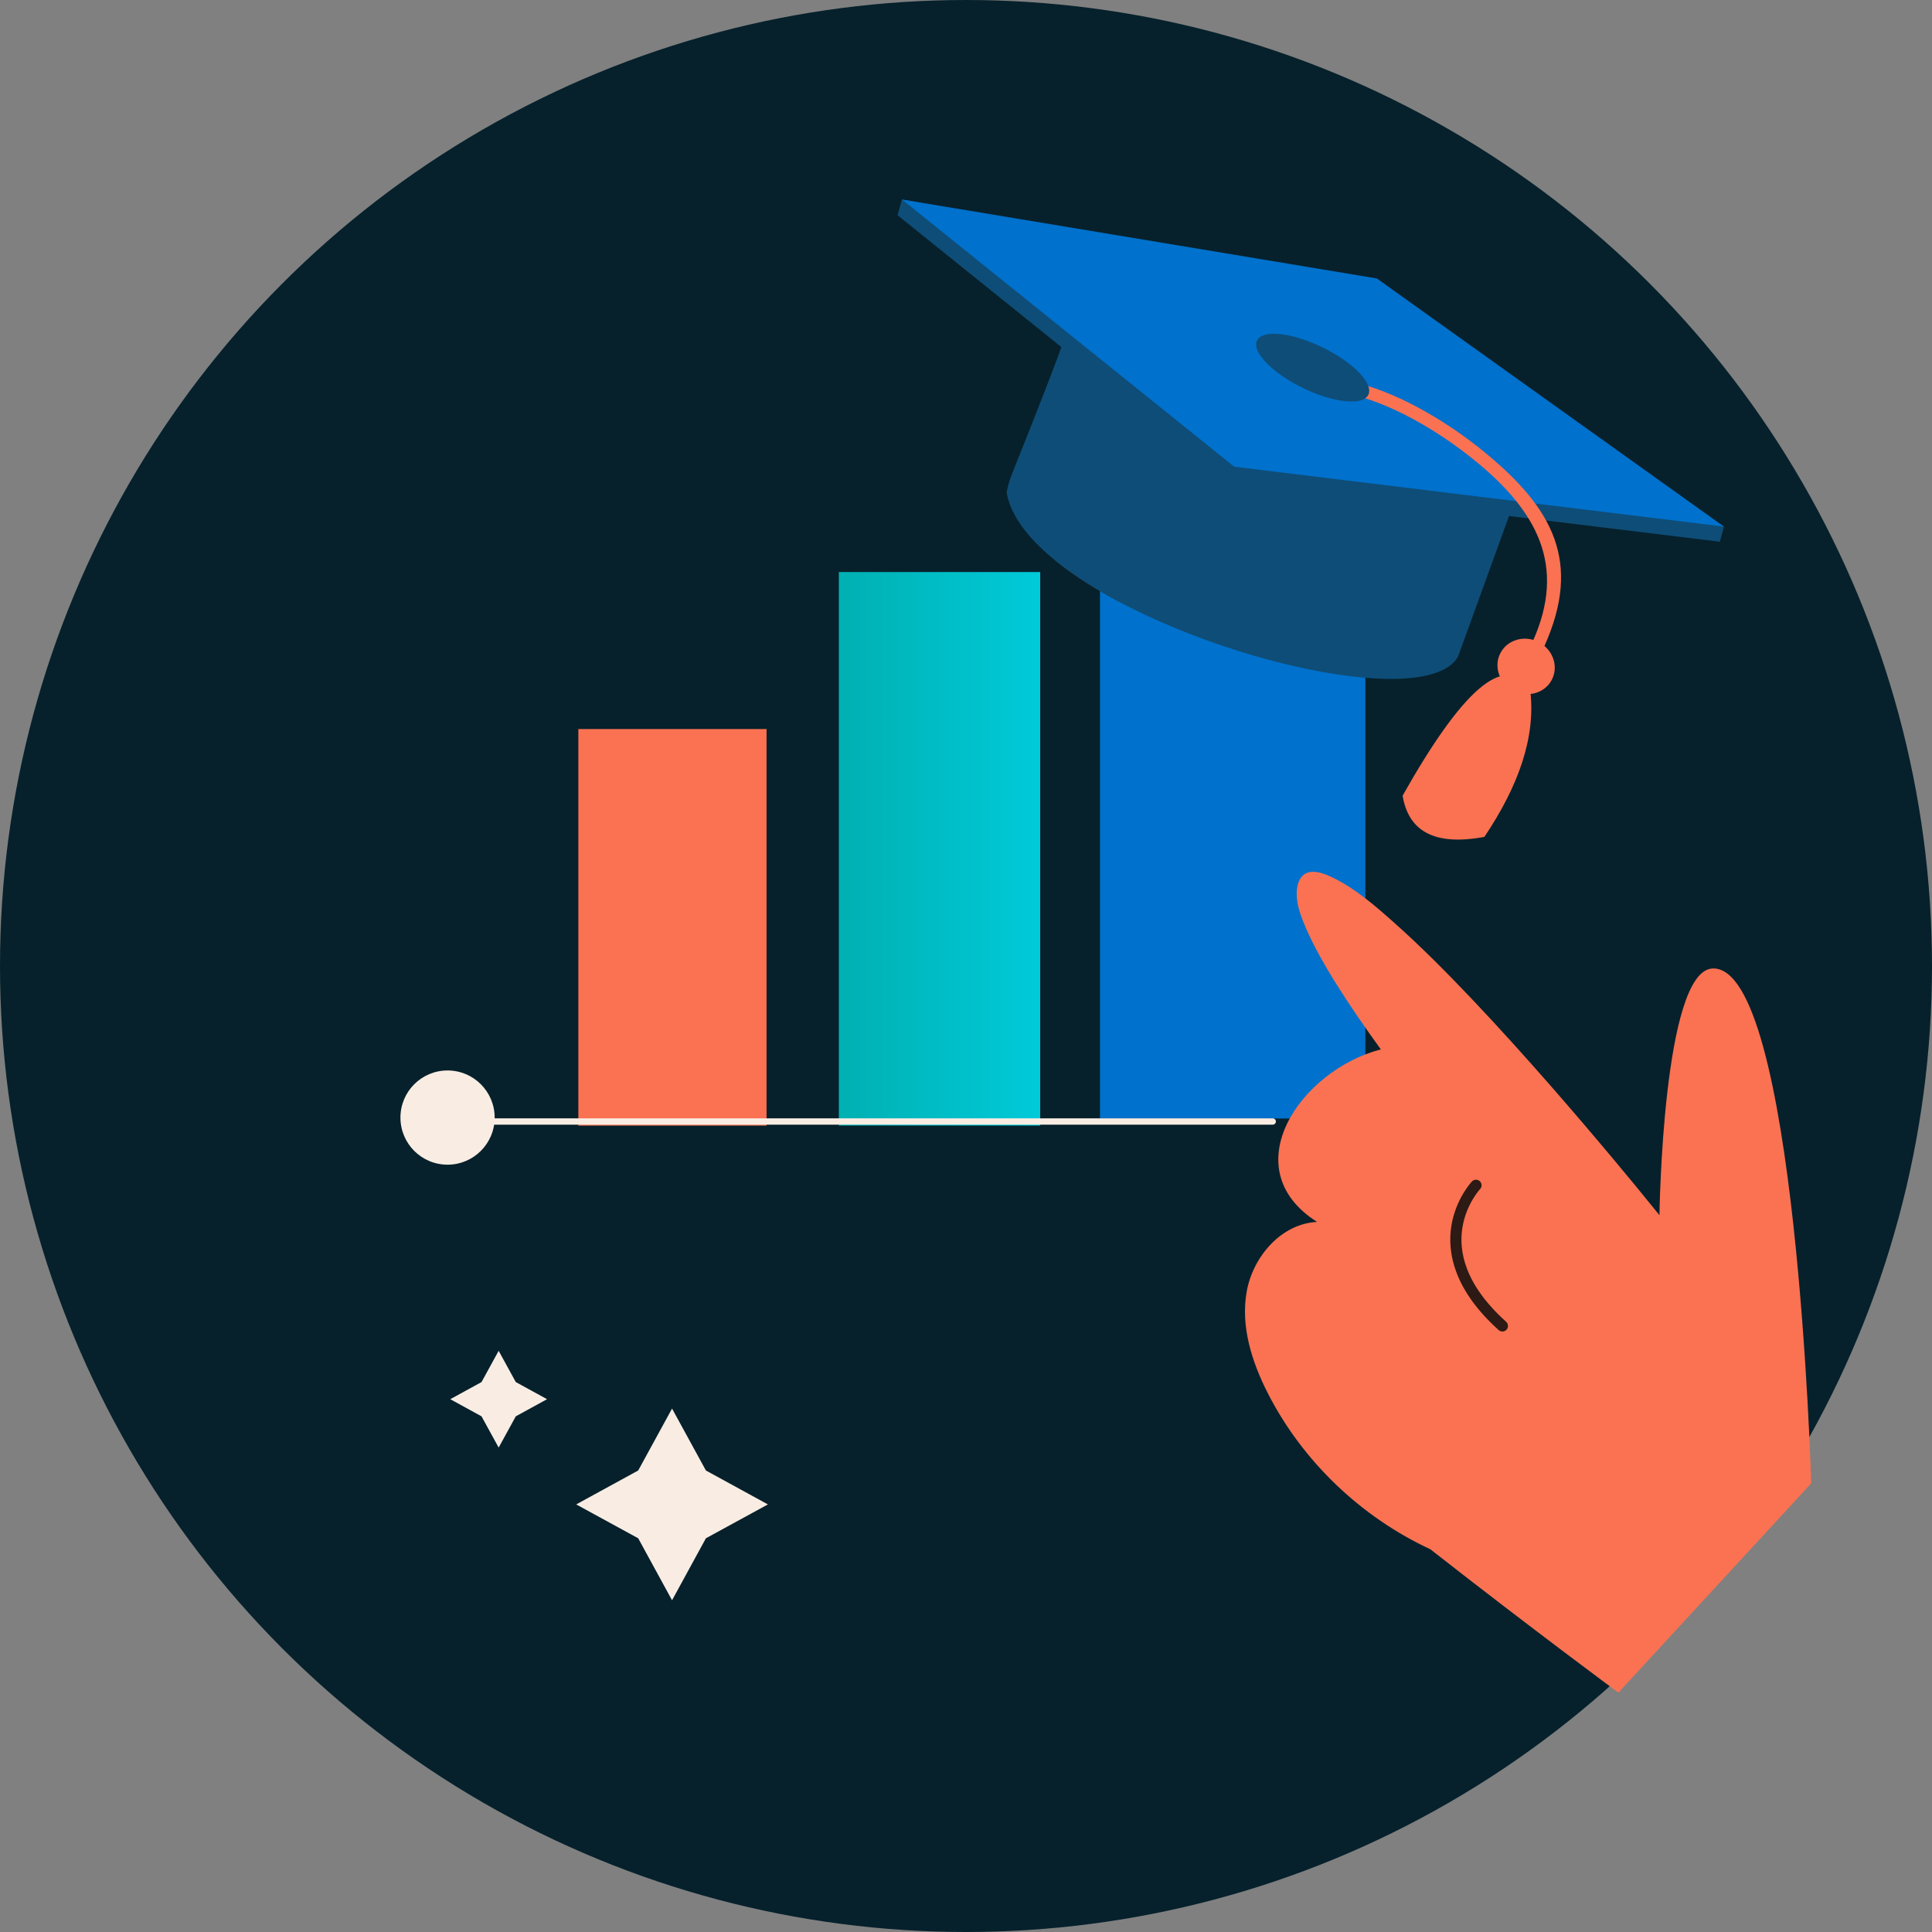 <?xml version="1.0" encoding="UTF-8"?>
<!-- Generator: Adobe Illustrator 26.4.1, SVG Export Plug-In . SVG Version: 6.00 Build 0)  -->
<svg xmlns="http://www.w3.org/2000/svg" xmlns:xlink="http://www.w3.org/1999/xlink" version="1.1" id="Layer_1" x="0px" y="0px" viewBox="0 0 333.82 333.82" style="enable-background:new 0 0 333.82 333.82;" xml:space="preserve">
<rect x="0" y="0" width="333.82" height="333.82" fill="#808080" stroke="none"/>
<style type="text/css">
	.st0{fill:#00212D;}
	.st1{fill:#0071CC;}
	.st2{fill:#06212C;}
	.st3{fill:#FFFFFF;}
	.st4{fill:#2770B7;}
	.st5{fill:#00ACBA;}
	.st6{fill:none;stroke:#FA7252;stroke-width:1.5;stroke-miterlimit:10;}
	.st7{fill:#FA7252;stroke:#FA7252;stroke-width:2;stroke-miterlimit:10;}
	.st8{fill:none;stroke:#FA7252;stroke-width:2;stroke-miterlimit:10;}
	.st9{fill:#FA7252;}
	.st10{fill:none;stroke:#FFFFFF;stroke-width:2;stroke-miterlimit:10;}
	.st11{fill:url(#SVGID_1_);}
	.st12{fill:#DDEEF2;}
	.st13{fill:#00212D;stroke:#00212D;stroke-width:0.75;stroke-miterlimit:10;}
	.st14{fill:none;stroke:#00212D;stroke-miterlimit:10;}
	.st15{clip-path:url(#SVGID_00000106121597120741445740000001707657085620602543_);}
	.st16{fill:#1B3751;}
	.st17{fill:url(#SVGID_00000165202622514802146590000014161511351340338360_);}
	.st18{fill:url(#SVGID_00000054968837577852880780000018111890169962668217_);}
	.st19{fill:url(#SVGID_00000183243867939341533270000009965130025112125878_);}
	.st20{fill:url(#SVGID_00000142879640335037757250000012068859396904974215_);}
	.st21{fill:url(#SVGID_00000111151066937628137580000005907410148420386742_);}
	.st22{fill:url(#SVGID_00000183936029091606638550000001259202060371280523_);}
	.st23{fill:#FBE0C5;}
	.st24{fill:url(#SVGID_00000011013586853415907210000016039013096851980945_);}
	.st25{fill:url(#SVGID_00000000205958749003351370000013152887135664364706_);}
	.st26{fill:url(#SVGID_00000011010248211220751320000015773110292670175108_);}
	.st27{fill:url(#SVGID_00000054982224227647836010000005290288765443736979_);}
	.st28{fill:#8A4969;}
	.st29{fill:url(#SVGID_00000034768163532746753150000002945725300296190883_);}
	.st30{fill:#FFAAC7;}
	.st31{fill:url(#SVGID_00000006700265455737112900000006830618567448414869_);}
	.st32{fill:url(#SVGID_00000021836217191199725380000007602303034284446121_);}
	.st33{fill:url(#SVGID_00000103977996429987152710000007195059893570056637_);}
	.st34{fill:url(#SVGID_00000011753487427681754850000004936901437569899191_);}
	.st35{fill:url(#SVGID_00000083800161787976579130000000840912349306410410_);}
	.st36{fill:url(#SVGID_00000093149718437781478240000011363500181347433874_);}
	
		.st37{clip-path:url(#SVGID_00000106121597120741445740000001707657085620602543_);fill:url(#SVGID_00000044899716842269792620000002796483301568984471_);}
	.st38{opacity:0.37;}
	.st39{fill:#00ADBB;}
	.st40{fill:none;stroke:#2D1A14;stroke-width:0.544;stroke-linecap:round;stroke-linejoin:round;stroke-miterlimit:10;}
	.st41{fill:#FDD61D;}
	.st42{fill:#FAFFF9;}
	.st43{fill:none;stroke:#FAFFF9;stroke-width:0.408;stroke-linecap:round;stroke-linejoin:round;stroke-miterlimit:10;}
	.st44{fill:#FD8FA3;}
	.st45{fill:none;stroke:#2D1A14;stroke-width:1.087;stroke-linecap:round;stroke-linejoin:round;stroke-miterlimit:10;}
	.st46{fill:#F9EDE3;}
	.st47{fill:none;stroke:#F9EDE3;stroke-width:1.087;stroke-linecap:round;stroke-linejoin:round;}
	.st48{fill:none;stroke:#F9EDE3;stroke-width:1.087;stroke-linecap:round;stroke-linejoin:round;stroke-dasharray:6.379,6.379;}
	.st49{fill:url(#SVGID_00000053520789862976698330000005269112962367046571_);}
	.st50{fill:none;stroke:#000000;stroke-width:0.75;stroke-linecap:round;stroke-miterlimit:10;}
	.st51{fill:url(#SVGID_00000136407193917161973970000016771780224698147988_);}
	.st52{fill:none;stroke:#F9EDE3;stroke-width:1.087;stroke-linecap:round;stroke-linejoin:round;stroke-dasharray:15,9;}
	.st53{fill:none;stroke:#000000;stroke-linecap:round;stroke-miterlimit:10;}
	.st54{fill:url(#SVGID_00000000905406732843427210000003050097453390230663_);}
	.st55{fill:none;stroke:#F9EDE3;stroke-width:1.087;stroke-linecap:round;stroke-linejoin:round;stroke-miterlimit:10;}
	.st56{fill:none;stroke:#2D1A14;stroke-width:1.929;stroke-linecap:round;stroke-linejoin:round;stroke-miterlimit:10;}
	.st57{fill-rule:evenodd;clip-rule:evenodd;fill:#FA7252;}
	.st58{fill-rule:evenodd;clip-rule:evenodd;fill:#373939;}
	.st59{fill-rule:evenodd;clip-rule:evenodd;fill:#0E4D77;}
	.st60{fill-rule:evenodd;clip-rule:evenodd;fill:#0071CC;}
	.st61{fill:url(#SVGID_00000073705779882304074100000012897822664420156544_);}
	.st62{fill:url(#SVGID_00000148626671682298556770000013673370248516251521_);}
	.st63{fill:url(#SVGID_00000159440717188145237920000014609023937382418352_);}
	.st64{fill:url(#SVGID_00000142173886957982500610000016498806365190319796_);}
	.st65{fill:none;stroke:url(#SVGID_00000142159674933130409840000000845566052303567501_);stroke-width:4;stroke-miterlimit:10;}
	
		.st66{fill:none;stroke:url(#SVGID_00000045594058986100679280000018222182452742252450_);stroke-width:5;stroke-linecap:round;stroke-linejoin:round;stroke-miterlimit:10;}
	
		.st67{fill:none;stroke:url(#SVGID_00000060023576402770040570000012350087373752302264_);stroke-width:7;stroke-linecap:round;stroke-miterlimit:10;}
	.st68{fill:url(#SVGID_00000160173137636543529540000001806741369051998864_);}
	.st69{fill:#BFD4E8;}
	.st70{fill:#1B3751;stroke:#1B3751;stroke-width:3;stroke-linecap:round;stroke-miterlimit:10;}
	.st71{fill:url(#SVGID_00000104694935834822409460000002602589134750049685_);}
	.st72{fill:url(#SVGID_00000007412399050499682260000002706471967902132141_);}
	.st73{fill:url(#SVGID_00000101067143037580472510000002562740081259258765_);}
	.st74{fill:url(#SVGID_00000055681278948081403170000008927797044851895468_);}
	.st75{fill:url(#SVGID_00000023969687918440335930000001647590055212520833_);}
	.st76{fill:#FA7252;stroke:#FA7252;stroke-miterlimit:10;}
	.st77{fill:none;stroke:#FA7252;stroke-miterlimit:10;}
	.st78{fill:url(#SVGID_00000128456953733121077800000006811661412326182541_);}
	.st79{fill:#E55F45;}
	.st80{fill:url(#SVGID_00000109000963296496533400000002121832282927861635_);}
	
		.st81{fill:none;stroke:url(#SVGID_00000050642426943706050880000007100245479554555781_);stroke-width:5;stroke-linecap:round;stroke-linejoin:round;stroke-miterlimit:10;}
	.st82{fill:none;stroke:#1B3751;stroke-width:4.181;stroke-linecap:round;stroke-linejoin:round;stroke-miterlimit:10;}
	.st83{fill:url(#SVGID_00000030449900633033077160000004594915321315041679_);}
	.st84{fill:url(#SVGID_00000067931521650629804220000013608292525262626955_);}
	.st85{fill:none;stroke:#1A6FA8;stroke-width:3;stroke-miterlimit:10;}
	.st86{fill:none;stroke:#1A6FA8;stroke-width:3;stroke-miterlimit:10;stroke-dasharray:18.591,18.591;}
	.st87{fill:none;stroke:url(#SVGID_00000143585826612272472250000014795030491695351951_);stroke-width:4;stroke-miterlimit:10;}
	
		.st88{fill:none;stroke:url(#SVGID_00000022547481718096060700000011849240717634929076_);stroke-width:5;stroke-linecap:round;stroke-linejoin:round;stroke-miterlimit:10;}
	
		.st89{fill:none;stroke:url(#SVGID_00000095320517208674504800000017389683492558445478_);stroke-width:7;stroke-linecap:round;stroke-miterlimit:10;}
	.st90{fill:url(#SVGID_00000109741895384758351300000003781669843047478942_);}
	.st91{fill:url(#SVGID_00000149383991714225778260000004796761569198801582_);}
	.st92{fill:url(#SVGID_00000000185157215478371220000016106294092903578531_);}
	
		.st93{fill:none;stroke:url(#SVGID_00000163074817257158275040000002767941121792901800_);stroke-width:5;stroke-linecap:round;stroke-linejoin:round;stroke-miterlimit:10;}
	.st94{fill:url(#SVGID_00000130623107149686579830000009163032317294565282_);}
	.st95{fill:url(#SVGID_00000038383596872065823250000011581255062732369570_);}
	.st96{fill:#FBF9FF;}
	.st97{fill:#C5D5EF;}
	.st98{fill:#F5F3F8;}
	.st99{fill:url(#SVGID_00000132794943411852988210000015538587493339466639_);}
	.st100{fill-rule:evenodd;clip-rule:evenodd;fill:#FFFFFF;}
	.st101{fill-rule:evenodd;clip-rule:evenodd;fill:#E6E7E8;stroke:#000000;stroke-linecap:round;}
	.st102{fill:none;stroke:#0071CC;stroke-width:3;stroke-linecap:round;}
	.st103{fill:none;stroke:#0071CC;stroke-width:3;stroke-linecap:round;stroke-linejoin:round;}
	.st104{fill:#FFD400;}
	.st105{fill:#313A52;}
	.st106{fill:url(#SVGID_00000111172854633331835300000007386285605810312881_);}
	.st107{fill:#8CF2FF;}
	.st108{fill:#075F9B;}
	.st109{fill:#1B5B77;}
	.st110{fill:url(#SVGID_00000141423269707829254140000007058450443456072321_);}
	.st111{fill:url(#SVGID_00000056401075972935473000000004237992026149891486_);}
	.st112{fill:url(#SVGID_00000176739617534195649290000011821785676435758765_);}
	.st113{fill:url(#SVGID_00000011003559856477741900000006375627094899421597_);}
	.st114{fill:url(#SVGID_00000077290645496462484490000012659403078446567555_);}
	.st115{fill:url(#SVGID_00000182528250857653798340000014086947318373158067_);}
	.st116{fill:url(#SVGID_00000018202893451870568130000004189394626373217949_);}
	.st117{fill:url(#SVGID_00000008107857949475455430000006692455136994661533_);}
	.st118{fill:url(#SVGID_00000093152340178758711510000008619773245581006003_);}
	.st119{fill:url(#SVGID_00000153698346278418456070000014172296811246258584_);}
	.st120{fill:url(#SVGID_00000136408575840358444570000012146488280187530630_);}
	.st121{fill:none;stroke:#FA7252;stroke-width:4;stroke-miterlimit:10;}
	.st122{opacity:0.5;fill:#A3ACC9;}
	.st123{fill:#95515B;}
	.st124{fill:url(#SVGID_00000111872923428482006640000006358662510157366400_);}
	.st125{fill:url(#SVGID_00000021120542678607377300000000576632995456058266_);}
	.st126{fill:url(#SVGID_00000099638532174662931700000005039663098666971553_);}
	.st127{fill:none;stroke:#000000;stroke-width:0.654;stroke-linecap:round;stroke-linejoin:round;stroke-miterlimit:10;}
	.st128{fill:url(#SVGID_00000104694398560807145840000005957624847953286017_);}
	.st129{fill:url(#SVGID_00000085243882303427422140000000486943127470343855_);}
	.st130{fill:url(#SVGID_00000101785152170154033380000011822316331817628853_);}
	.st131{fill:none;stroke:#384FAF;stroke-width:2;stroke-linecap:round;stroke-linejoin:round;stroke-miterlimit:10;}
	.st132{fill:none;stroke:#CAD6E8;stroke-width:2;stroke-linecap:round;stroke-linejoin:round;stroke-miterlimit:10;}
	
		.st133{fill:none;stroke:#BFBFD8;stroke-width:2;stroke-linecap:round;stroke-linejoin:round;stroke-miterlimit:10;stroke-dasharray:6.523,6.523;}
	.st134{fill:none;stroke:#C66F34;stroke-width:4;stroke-linecap:round;stroke-linejoin:round;stroke-miterlimit:10;}
	.st135{fill:none;stroke:#BFBFD8;stroke-width:2;stroke-linecap:round;stroke-linejoin:round;stroke-miterlimit:10;}
	.st136{fill:none;stroke:#445FC1;stroke-width:3;stroke-linecap:round;stroke-miterlimit:10;}
	.st137{fill:url(#SVGID_00000003806559500706388260000018258133250818005386_);}
	.st138{fill:none;stroke:url(#SVGID_00000176734832790749254890000011662097028589453697_);stroke-width:4;stroke-miterlimit:10;}
	
		.st139{fill:none;stroke:url(#SVGID_00000085234828092441959540000015036529314060834957_);stroke-width:5;stroke-linecap:round;stroke-linejoin:round;stroke-miterlimit:10;}
	
		.st140{fill:none;stroke:url(#SVGID_00000000204427711261574630000005139884574458284970_);stroke-width:7;stroke-linecap:round;stroke-miterlimit:10;}
	.st141{fill:url(#SVGID_00000142151708730048850880000006093757335845712299_);}
	.st142{fill:url(#SVGID_00000130631284291902022010000003682981321322931354_);}
	.st143{fill:none;stroke:url(#SVGID_00000029752748274285244230000005834137709901467279_);stroke-width:4;stroke-miterlimit:10;}
	
		.st144{fill:none;stroke:url(#SVGID_00000114075322402926391990000016035302243190233246_);stroke-width:5;stroke-linecap:round;stroke-linejoin:round;stroke-miterlimit:10;}
	
		.st145{fill:none;stroke:url(#SVGID_00000078742955297478321000000004991431391156491667_);stroke-width:7;stroke-linecap:round;stroke-miterlimit:10;}
	.st146{fill:url(#SVGID_00000178899339947027952250000011914481508263700396_);}
	.st147{fill:none;stroke:#EA5D48;stroke-miterlimit:10;}
	.st148{fill:#EA5D48;}
	.st149{fill:url(#SVGID_00000116224795254777688130000015479550860738360207_);}
	.st150{opacity:0.24;fill:none;stroke:#FFFFFF;stroke-width:3;stroke-miterlimit:10;}
	.st151{fill:url(#SVGID_00000079455653294837413190000015379126736702681022_);}
	.st152{fill:url(#SVGID_00000167376869308253160800000013382050846627628928_);}
	.st153{opacity:0.23;}
	.st154{fill:url(#SVGID_00000086663262829438050340000014071714700829716139_);}
	.st155{fill:url(#SVGID_00000026850839907472873440000015428796656668905868_);}
	.st156{fill:url(#SVGID_00000150068520936840986770000001891747916152238990_);}
	.st157{fill:url(#SVGID_00000181788769939524190680000013282961557313388981_);}
	.st158{fill:url(#SVGID_00000093156118427969986900000008401951730683831956_);}
	.st159{clip-path:url(#SVGID_00000096762129377841705090000018282911988832080522_);}
	.st160{fill:url(#SVGID_00000124879103540349932520000000116399649961845432_);}
	.st161{fill:url(#SVGID_00000056422576772761120490000009155027042169757316_);}
	.st162{fill:url(#SVGID_00000052106242543275756210000007264371160425529011_);}
	.st163{fill:url(#SVGID_00000160913064551851836460000009544554261967629713_);}
	.st164{fill:url(#SVGID_00000024681376045950237290000004022405208316879267_);}
	.st165{fill:url(#SVGID_00000018939745877738431640000003843052269110927500_);}
	.st166{fill:url(#SVGID_00000048463745717084696160000006599406886482511267_);}
	.st167{fill:url(#SVGID_00000147202469365899843730000006335406021905760130_);}
	.st168{fill:url(#SVGID_00000068635121339476552680000003499868090960096410_);}
	.st169{fill:url(#SVGID_00000066507896468096947610000012097709068017183386_);}
	.st170{fill:url(#SVGID_00000178903987638574238570000011810106301338473134_);}
	.st171{fill:url(#SVGID_00000183947754159309260720000011069642007479983493_);}
	.st172{fill:url(#SVGID_00000060002676971872811850000016640006489370559631_);}
	.st173{fill:url(#SVGID_00000042698383550914015810000000145955781594131366_);}
	.st174{fill:url(#SVGID_00000052790409099011605580000011509339033564554166_);}
	.st175{fill:url(#SVGID_00000114787112872603049600000016788882045234407851_);}
	.st176{fill:url(#SVGID_00000065055618638543920480000012749728432291265716_);}
	
		.st177{clip-path:url(#SVGID_00000096762129377841705090000018282911988832080522_);fill:url(#SVGID_00000068642739568294315360000017875440739016647354_);}
</style>
<g>
	<circle class="st2" cx="166.91" cy="166.91" r="166.91"></circle>
	<g>
		<rect x="99.93" y="125.97" class="st9" width="32.52" height="68.52"></rect>
		<linearGradient id="SVGID_1_" gradientUnits="userSpaceOnUse" x1="144.938" y1="146.664" x2="179.723" y2="146.664">
			<stop offset="0" style="stop-color:#00B0B2"></stop>
			<stop offset="1" style="stop-color:#00CAD9"></stop>
		</linearGradient>
		<rect x="144.94" y="98.84" class="st11" width="34.79" height="95.64"></rect>
		<rect x="190.06" y="80.4" class="st1" width="45.85" height="112.86"></rect>
		<line class="st55" x1="75.38" y1="193.78" x2="219.91" y2="193.78"></line>
		<path class="st46" d="M85.47,193.1c0,4.49-3.64,8.14-8.14,8.14s-8.14-3.64-8.14-8.14s3.64-8.14,8.14-8.14    S85.47,188.61,85.47,193.1"></path>
	</g>
	<g>
		<path class="st9" d="M312.95,256.3l-33.32,36.16c0,0-14.97-11.05-32.49-24.77c-11.95-5.56-22.01-15.13-28.03-26.86    c-2.8-5.47-4.79-11.67-3.69-17.72c1.1-6.05,6.02-11.69,12.15-11.98c-14.59-9.28-2.79-26.27,11.02-29.81    c-5.36-7.38-10.39-15.05-12.92-20.9c-0.74-1.71-1.45-3.5-1.6-5.37c-0.15-1.78,0.32-4.2,2.47-4.4c1.27-0.12,2.59,0.44,3.71,0.97    c4,1.93,7.51,5.02,10.8,7.95c4.65,4.15,9.04,8.59,13.33,13.11c4.6,4.85,9.08,9.83,13.49,14.86c3.81,4.36,7.57,8.76,11.28,13.2    c2.25,2.7,4.49,5.4,6.69,8.13c0.3,0.37,0.59,0.73,0.89,1.1c0,0,0.55-42.19,9.15-42.63C310.39,166.63,312.95,256.3,312.95,256.3"></path>
		<path class="st56" d="M255.03,204.8c0,0-10.31,10.9,4.56,24.3"></path>
	</g>
	<polygon class="st46" points="116.12,243.38 121.97,254.08 132.68,259.94 121.97,265.79 116.12,276.5 110.27,265.79 99.56,259.94    110.27,254.08  "></polygon>
	<polygon class="st46" points="86.16,233.4 89.12,238.8 94.52,241.76 89.12,244.72 86.16,250.12 83.2,244.72 77.8,241.76    83.2,238.8  "></polygon>
	<g>
		<path class="st57" d="M264.4,119.31c0.98,7.97-1.97,16.43-7.92,25.29c-8.76,1.63-13.13-1.08-14.13-7.12    C252.41,119.61,260.07,112.25,264.4,119.31L264.4,119.31z"></path>
		<path class="st58" d="M182.45,96.94l13.87-31.42l11.26,6.52l-14.24,31.92C189.23,101.77,185.52,99.41,182.45,96.94L182.45,96.94z"></path>
		<path class="st59" d="M260.9,88.71c-2.99,8.26-5.98,16.51-8.98,24.76c-7.25,12.52-74.55-7.86-77.99-28.38c0,0,0.27-1.56,0.85-3.02    c2.42-6.04,8.7-21.76,9.22-24.01l0.03-0.01C187.14,61.07,260.9,88.71,260.9,88.71L260.9,88.71z"></path>
		<polygon class="st59" points="297.16,93.6 297.87,90.99 236.99,50.49 155.84,34.47 155.08,37.19 212.34,83.26   "></polygon>
		<polygon class="st60" points="155.84,34.47 213.25,80.64 297.87,90.99 297.87,90.99 237.89,48.11 155.84,34.47   "></polygon>
		<path class="st9" d="M233.62,66c-0.59-0.12-1.16,0.26-1.28,0.84c-0.12,0.59,0.26,1.17,0.85,1.28c6.58,1.34,15.02,6.01,21.88,11.65    c10.54,8.65,15.64,18.03,9.74,31.11c-0.53,1.18-0.95,2.11-1.06,2.93c-0.08,0.6,0.34,1.15,0.94,1.22c0.6,0.08,1.15-0.34,1.22-0.94    c0.07-0.52,0.42-1.31,0.88-2.32c6.67-14.77,1.45-24.01-10.34-33.69C249.33,72.26,240.54,67.4,233.62,66L233.62,66z"></path>
		<path class="st57" d="M265.81,110.92c-2.47-1.25-5.42-0.36-6.59,1.98c-1.18,2.33-0.13,5.23,2.33,6.48    c2.47,1.24,5.43,0.36,6.61-1.98C269.33,115.06,268.29,112.17,265.81,110.92L265.81,110.92z"></path>
		<path class="st59" d="M228.76,60.15c-5.29-2.64-10.45-3.27-11.52-1.41c-1.08,1.87,2.32,5.52,7.61,8.16    c5.28,2.64,10.45,3.26,11.53,1.4C237.45,66.43,234.04,62.78,228.76,60.15L228.76,60.15z"></path>
	</g>
</g>
</svg>
